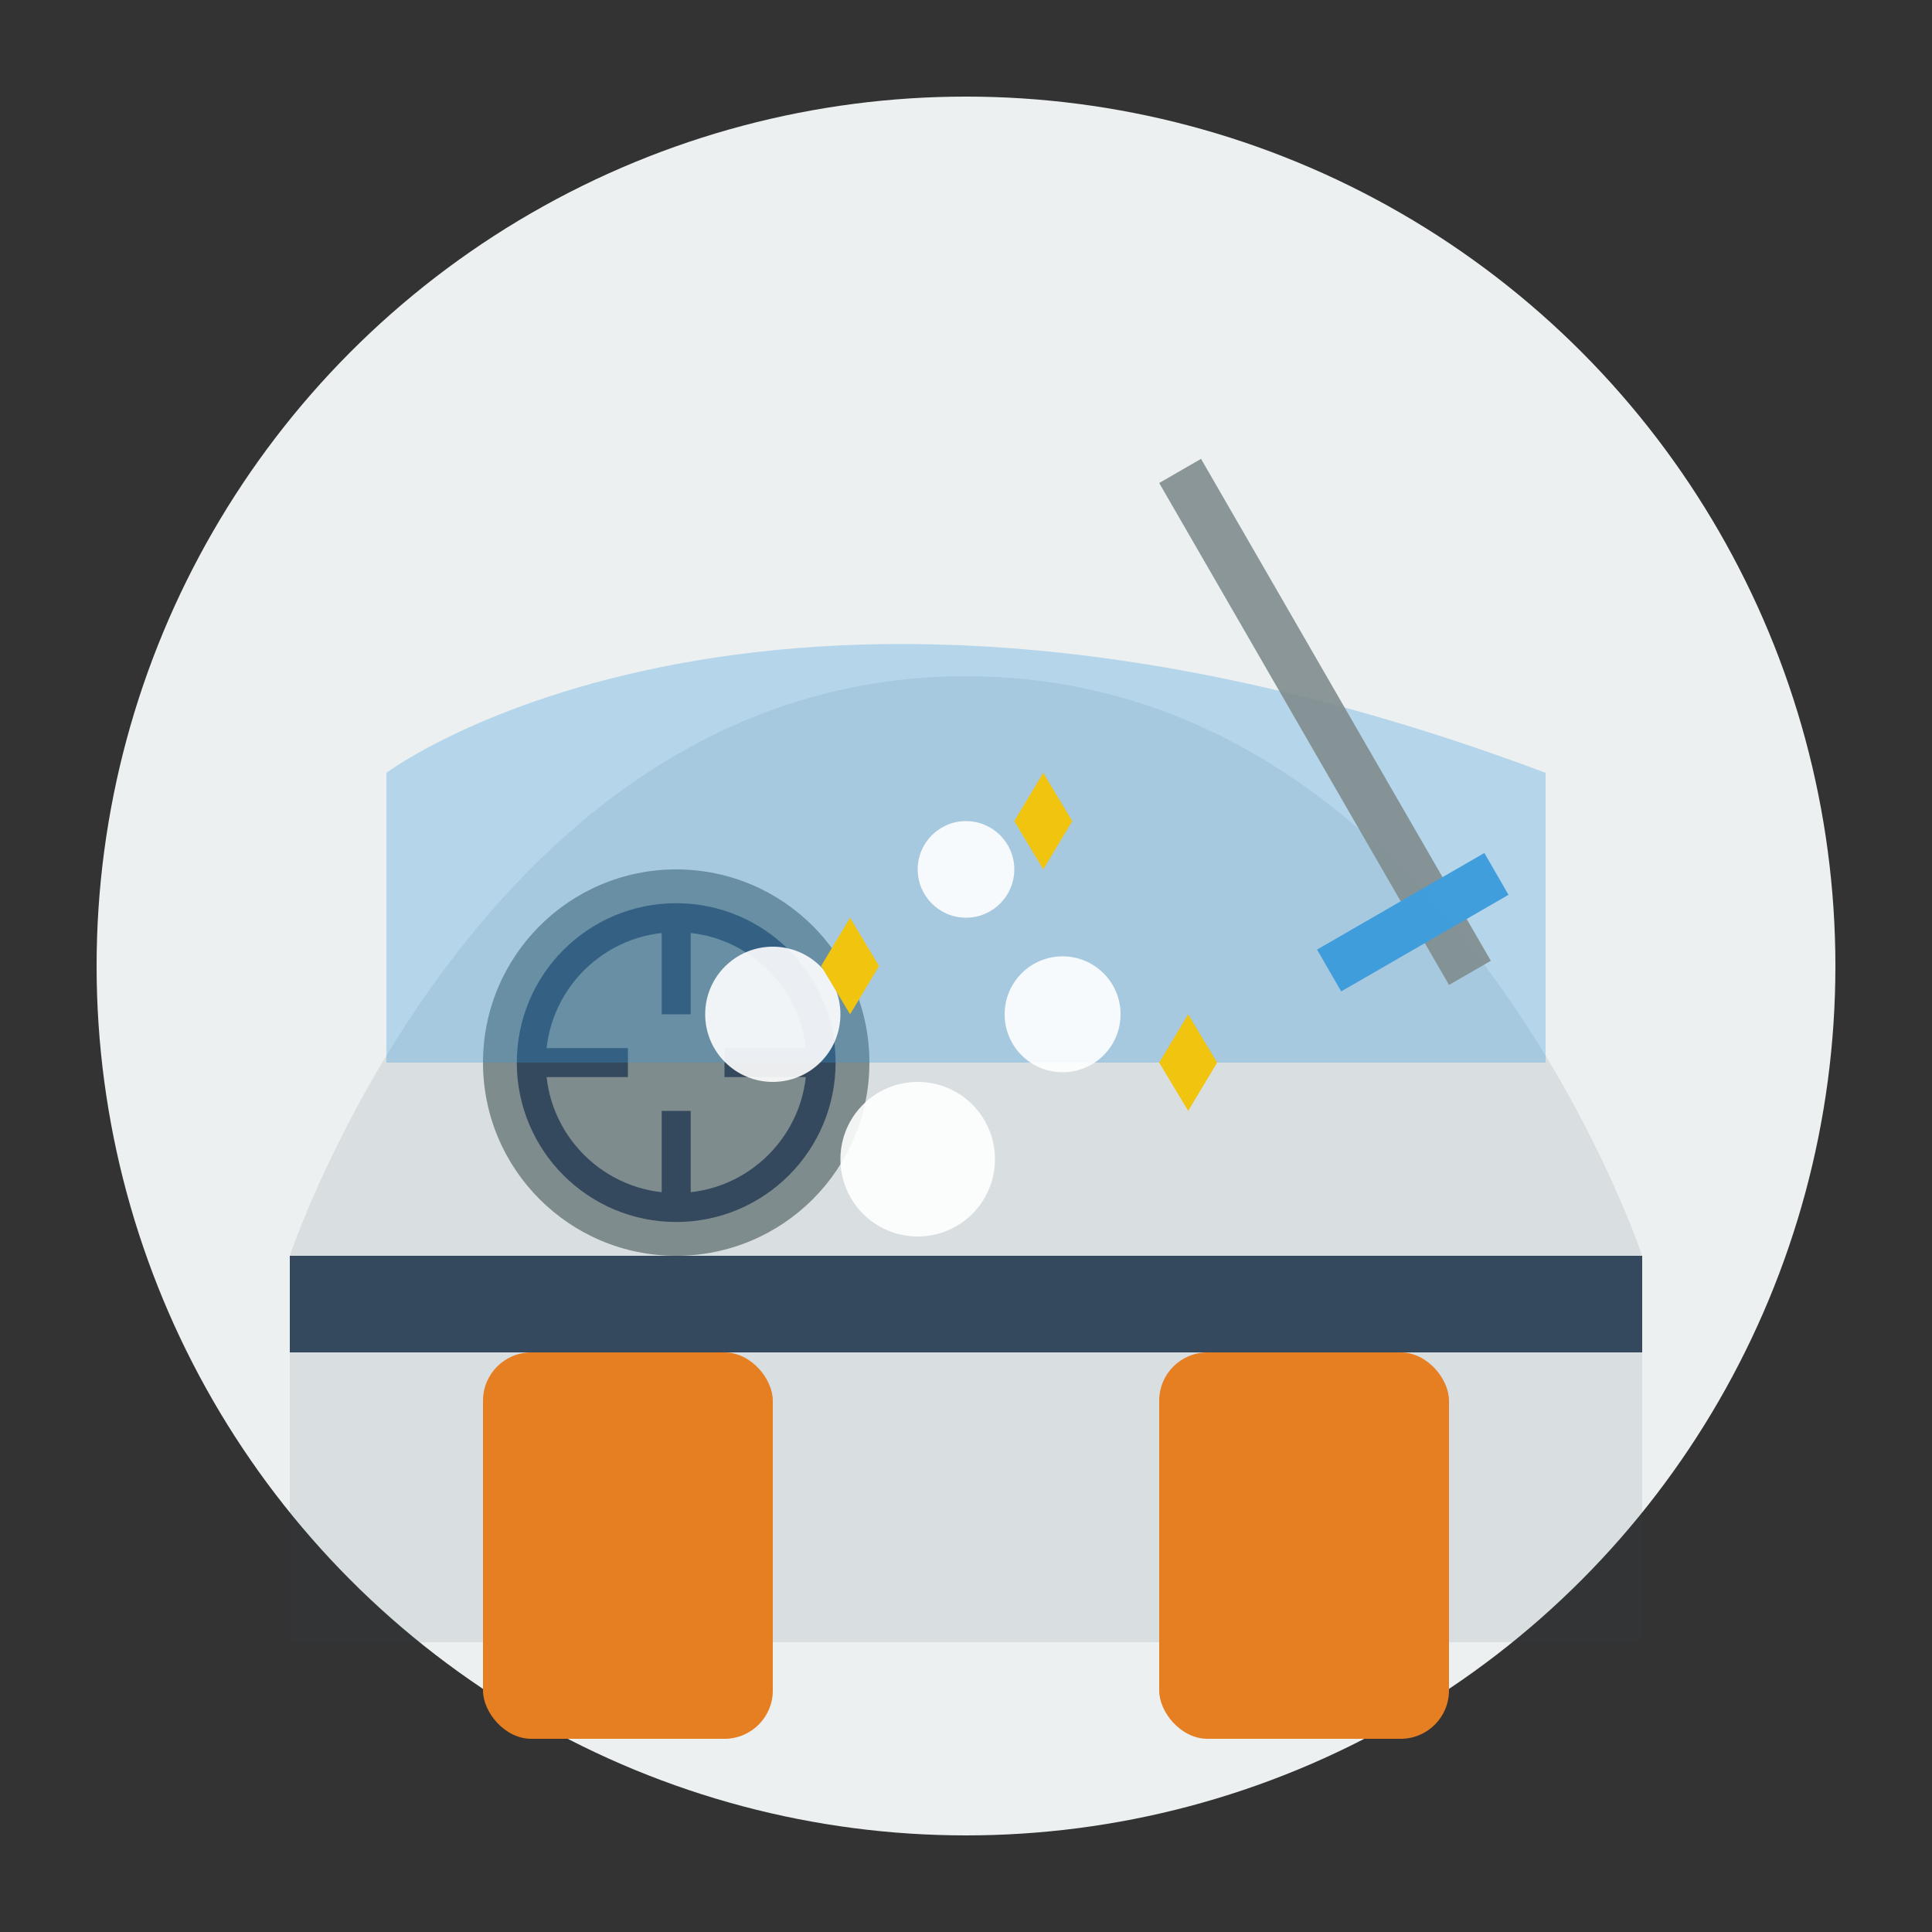 <svg xmlns="http://www.w3.org/2000/svg" viewBox="0 0 200 200" width="200" height="200">
  <rect x="0" y="0" width="200" height="200" fill="#333333" stroke="none"/>
  <!-- Background circle -->
  <circle cx="100" cy="100" r="90" fill="#ecf0f1"/>
  
  <!-- Car interior outline -->
  <path d="M30 130c0 0 20-60 70-60s70 60 70 60v40h-140z" fill="#2c3e50" opacity="0.1"/>
  
  <!-- Dashboard -->
  <path d="M30 130h140v10h-140z" fill="#34495e"/>
  
  <!-- Steering wheel -->
  <circle cx="70" cy="110" r="20" fill="#7f8c8d"/>
  <circle cx="70" cy="110" r="15" fill="none" stroke="#34495e" stroke-width="3"/>
  <line x1="70" y1="95" x2="70" y2="105" stroke="#34495e" stroke-width="3"/>
  <line x1="70" y1="115" x2="70" y2="125" stroke="#34495e" stroke-width="3"/>
  <line x1="55" y1="110" x2="65" y2="110" stroke="#34495e" stroke-width="3"/>
  <line x1="75" y1="110" x2="85" y2="110" stroke="#34495e" stroke-width="3"/>
  
  <!-- Seats -->
  <rect x="50" y="140" width="30" height="40" rx="5" fill="#e67e22"/>
  <rect x="120" y="140" width="30" height="40" rx="5" fill="#e67e22"/>
  
  <!-- Windshield -->
  <path d="M40 80c0 0 40-30 120 0v30h-120z" fill="#3498db" opacity="0.3"/>
  
  <!-- Cleaning elements -->
  <g opacity="0.9">
    <!-- Cleaning tool -->
    <rect x="120" y="50" width="5" height="60" fill="#7f8c8d" transform="rotate(-30, 120, 50)"/>
    <rect x="110" y="100" width="20" height="5" fill="#3498db" transform="rotate(-30, 120, 50)"/>
    
    <!-- Bubbles -->
    <circle cx="95" cy="120" r="8" fill="white"/>
    <circle cx="110" cy="105" r="6" fill="white"/>
    <circle cx="80" cy="105" r="7" fill="white"/>
    <circle cx="100" cy="90" r="5" fill="white"/>
  </g>
  
  <!-- Sparkles -->
  <g fill="#f1c40f">
    <polygon points="85,100 88,105 91,100 88,95"/>
    <polygon points="105,85 108,90 111,85 108,80"/>
    <polygon points="120,110 123,115 126,110 123,105"/>
  </g>
</svg>
